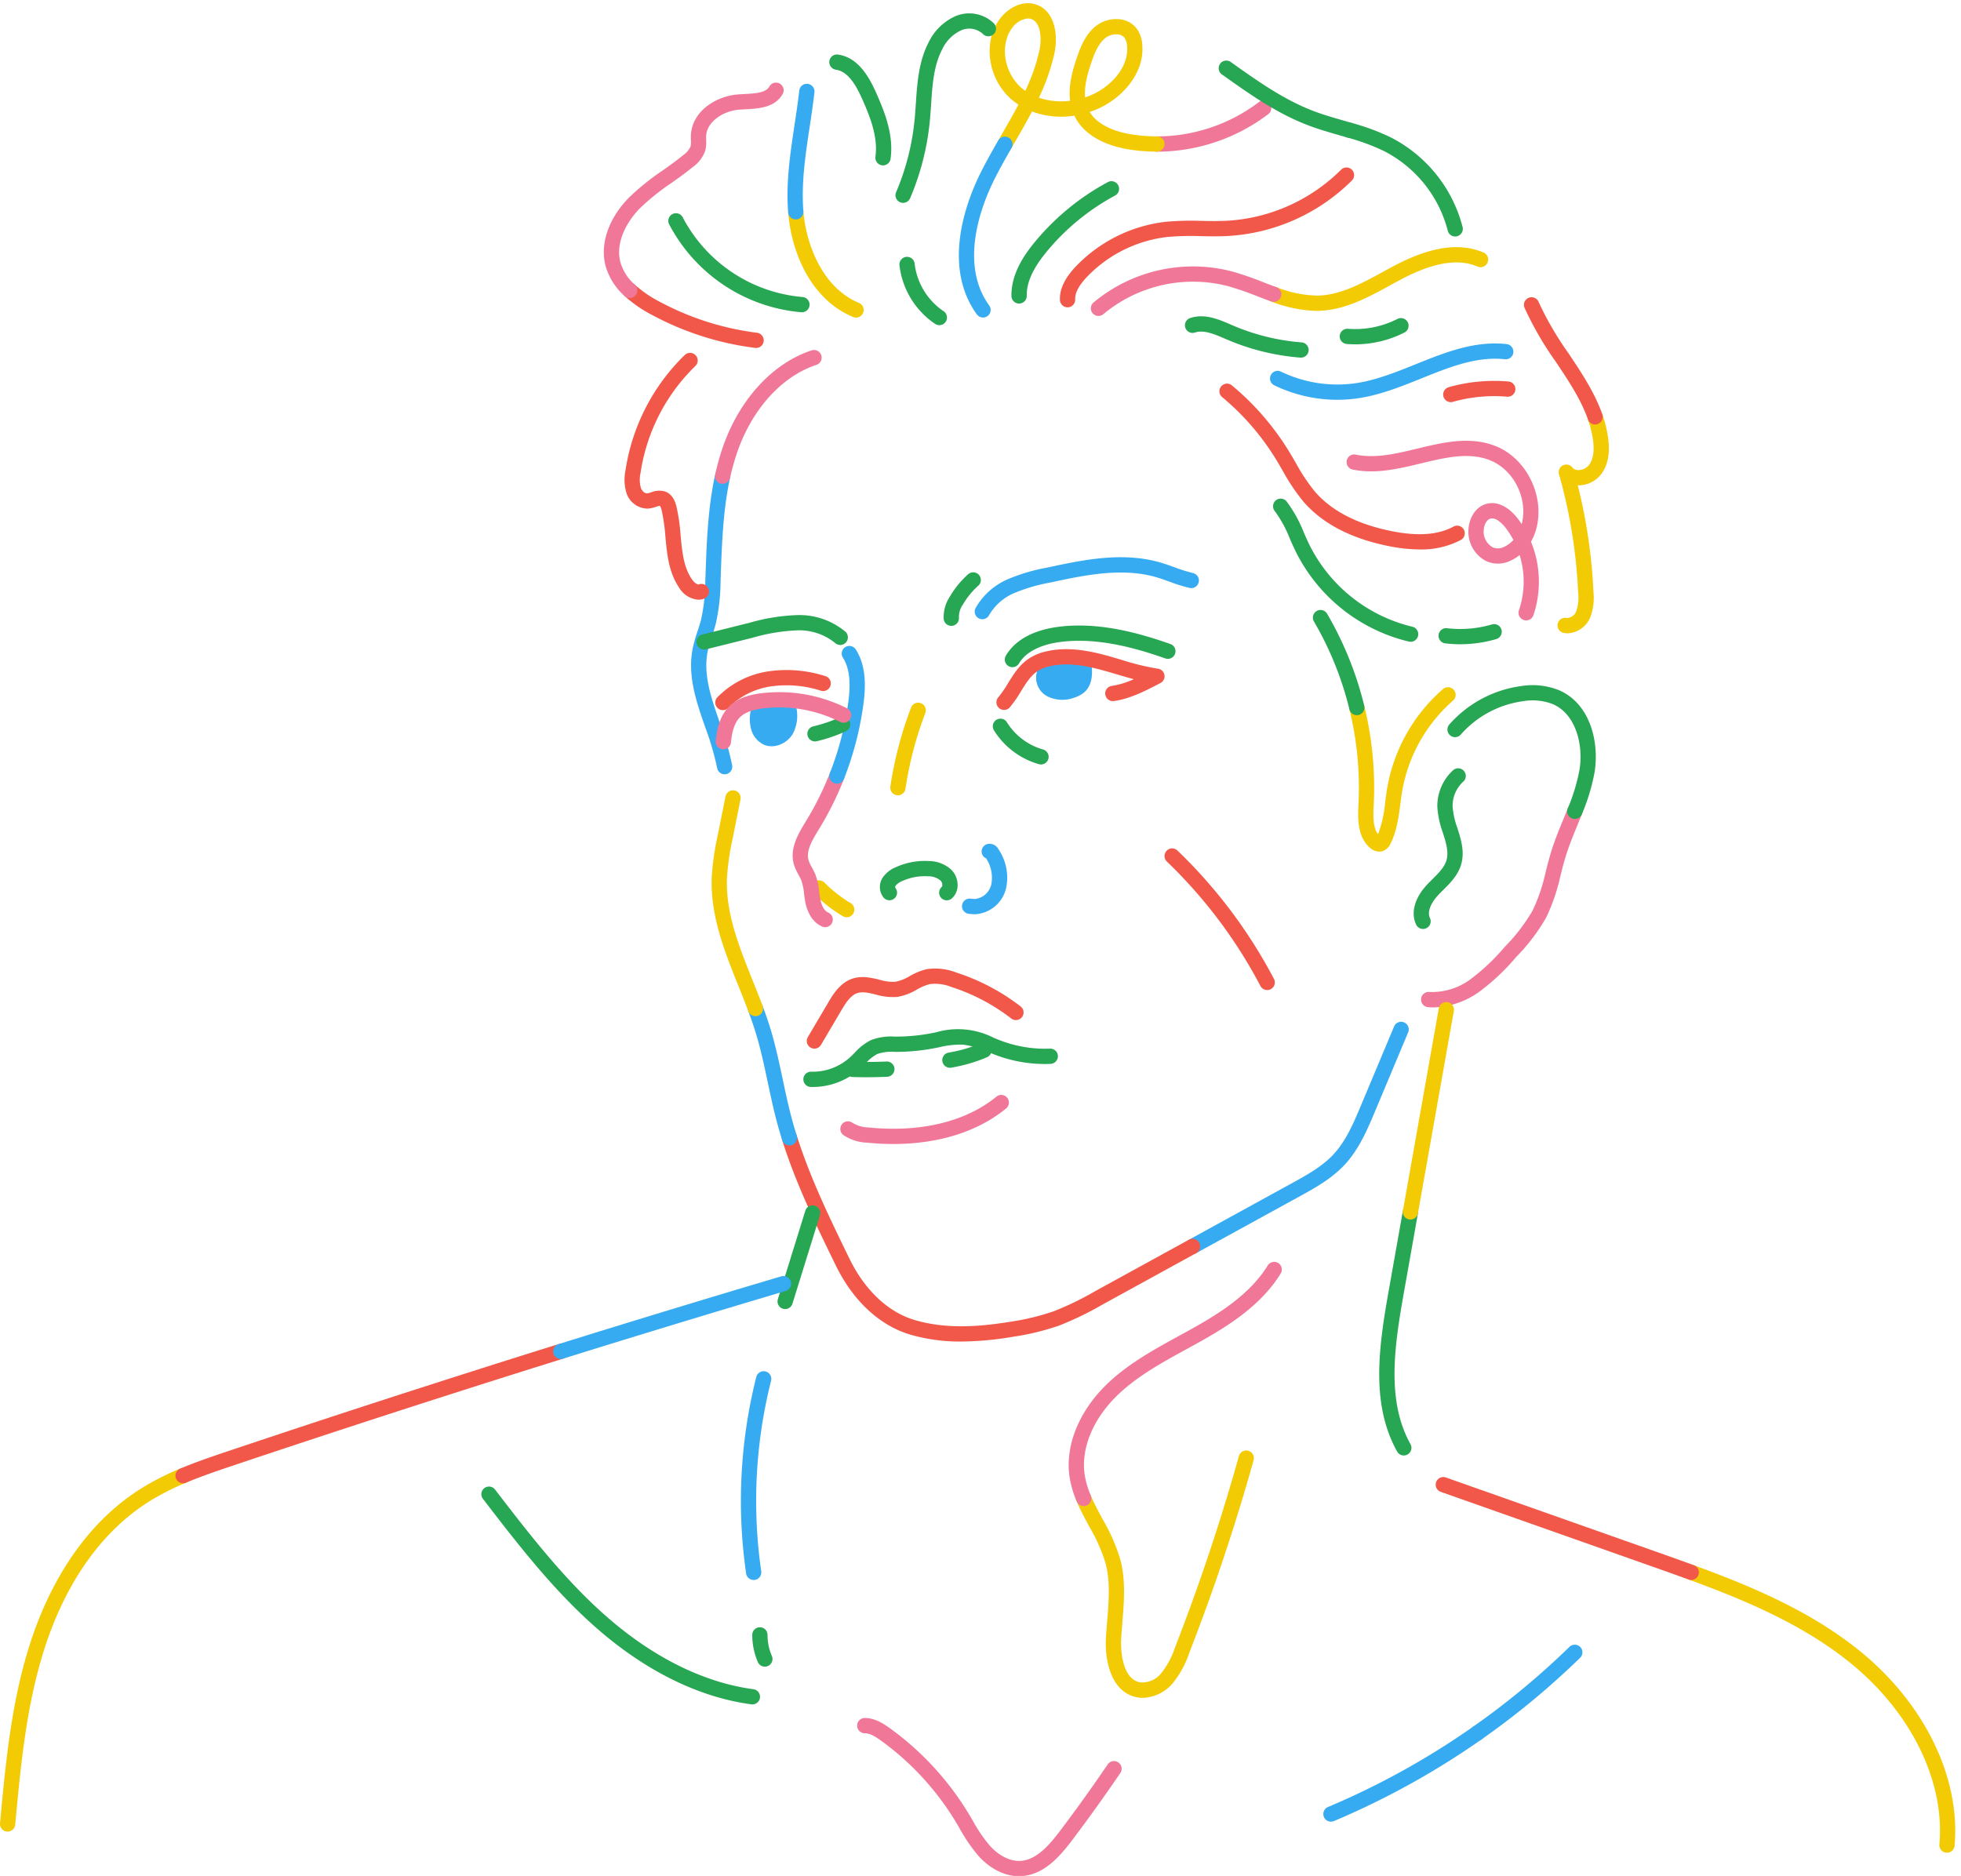 <?xml version="1.0" encoding="UTF-8"?><svg xmlns="http://www.w3.org/2000/svg" xmlns:xlink="http://www.w3.org/1999/xlink" data-name="Layer 2" height="467.1" preserveAspectRatio="xMidYMid meet" version="1.0" viewBox="-0.0 -0.8 488.2 467.1" width="488.2" zoomAndPan="magnify"><g id="change1_1"><path d="M210.786,227.591a1.9,1.9,0,0,1-.974-.27,36.967,36.967,0,0,1-7.252-5.681,1.9,1.9,0,0,1,2.7-2.676,33.153,33.153,0,0,0,6.506,5.1,1.9,1.9,0,0,1-.978,3.531Z" fill="#f3cb04"/></g><g id="change2_1"><path d="M180.4,191.99a1.9,1.9,0,0,1-1.867-1.565,68.406,68.406,0,0,0-2.968-10.15c-2.2-6.322-4.481-12.859-3.1-19.686a37.621,37.621,0,0,1,1.2-4.237c.321-.983.625-1.911.867-2.854a46.325,46.325,0,0,0,1.058-9.74l.051-1.4c.294-8.264.6-16.81,2.408-25.012a1.9,1.9,0,1,1,3.711.818c-1.735,7.865-2.033,16.235-2.321,24.33l-.051,1.4a49.212,49.212,0,0,1-1.176,10.549c-.272,1.061-.609,2.091-.935,3.088a34.25,34.25,0,0,0-1.087,3.809c-1.172,5.807.838,11.576,2.967,17.684a71.369,71.369,0,0,1,3.119,10.729,1.9,1.9,0,0,1-1.535,2.206A1.939,1.939,0,0,1,180.4,191.99Z" fill="#37abf2"/></g><g id="change3_1"><path d="M179.9,119.652a1.939,1.939,0,0,1-.412-.045,1.9,1.9,0,0,1-1.446-2.265,62.174,62.174,0,0,1,1.749-6.348c4.069-12.108,12.391-21.288,22.259-24.554a1.9,1.9,0,0,1,1.2,3.607c-8.74,2.893-16.162,11.176-19.852,22.158a58.5,58.5,0,0,0-1.64,5.956A1.9,1.9,0,0,1,179.9,119.652Z" fill="#f17798"/></g><g id="change2_2"><path d="M296.894,311.454a1.9,1.9,0,0,1-.916-3.566l25.636-14.072c3.659-2.008,7.444-4.085,10.263-7.081,3.227-3.43,5.135-7.981,6.98-12.382L347.1,254.7a1.9,1.9,0,0,1,3.5,1.469l-8.239,19.652c-1.884,4.494-4.018,9.586-7.717,13.516-3.232,3.435-7.465,5.759-11.2,7.81L297.807,311.22A1.9,1.9,0,0,1,296.894,311.454Z" fill="#37abf2"/></g><g id="change4_1"><path d="M239.358,333.232a44.629,44.629,0,0,1-12.7-1.707c-7.675-2.276-14.288-8.423-18.62-17.309-4.866-9.979-9.9-20.3-13.313-31.15a1.9,1.9,0,1,1,3.625-1.141c3.33,10.582,8.3,20.772,13.1,30.625,3.859,7.918,9.643,13.362,16.284,15.332,8.311,2.464,17.153,1.511,23.926.4a59.44,59.44,0,0,0,10.683-2.588,76.313,76.313,0,0,0,10.3-5l23.332-12.808a1.9,1.9,0,0,1,1.829,3.331l-23.332,12.808a79.341,79.341,0,0,1-10.828,5.241,62.877,62.877,0,0,1-11.374,2.768A80.255,80.255,0,0,1,239.358,333.232Z" fill="#f25849"/></g><g id="change2_3"><path d="M196.535,284.4a1.9,1.9,0,0,1-1.812-1.33c-.515-1.636-.989-3.275-1.41-4.869-.825-3.136-1.5-6.341-2.161-9.44-.878-4.138-1.784-8.416-3.037-12.484-.5-1.611-1.091-3.341-1.819-5.289a1.9,1.9,0,1,1,3.56-1.33c.754,2.019,1.373,3.818,1.89,5.5,1.3,4.231,2.229,8.594,3.123,12.814.648,3.055,1.317,6.213,2.119,9.259.405,1.537.862,3.118,1.36,4.7a1.9,1.9,0,0,1-1.242,2.383A1.924,1.924,0,0,1,196.535,284.4Z" fill="#37abf2"/></g><g id="change1_2"><path d="M188.077,252.219a1.9,1.9,0,0,1-1.781-1.235c-.776-2.079-1.623-4.192-2.443-6.236-3.439-8.578-7-17.448-6.674-26.94a67.047,67.047,0,0,1,1.562-10.9l1.883-9.407a1.9,1.9,0,0,1,3.726.746l-1.884,9.408a64.324,64.324,0,0,0-1.489,10.282c-.294,8.692,2.959,16.806,6.4,25.4.828,2.065,1.684,4.2,2.476,6.32a1.9,1.9,0,0,1-1.779,2.565Z" fill="#f3cb04"/></g><g id="change3_2"><path d="M205.425,230.058a1.9,1.9,0,0,1-.757-.158c-2.119-.922-3.608-3.1-4.19-6.123-.135-.7-.223-1.4-.308-2.069a13.651,13.651,0,0,0-.7-3.345A13.791,13.791,0,0,0,198.79,217a12.857,12.857,0,0,1-1.128-2.5c-1.189-4,1.117-7.778,2.971-10.81l.059-.1a76.1,76.1,0,0,0,5.893-11.859,1.9,1.9,0,0,1,3.537,1.39,80,80,0,0,1-6.188,12.452l-.059.1c-1.612,2.635-3.278,5.362-2.57,7.745a9.721,9.721,0,0,0,.822,1.766,16.965,16.965,0,0,1,.869,1.76,16.648,16.648,0,0,1,.943,4.292c.078.612.155,1.225.27,1.828.158.819.666,2.787,1.975,3.356a1.9,1.9,0,0,1-.759,3.643Z" fill="#f17798"/></g><g id="change2_4"><path d="M208.353,194.325a1.9,1.9,0,0,1-1.768-2.594,76.253,76.253,0,0,0,4.563-17.422c.49-3.548.786-8.043-1.281-11.327a1.9,1.9,0,1,1,3.215-2.024c2.722,4.323,2.408,9.683,1.831,13.871a80.083,80.083,0,0,1-4.791,18.29A1.9,1.9,0,0,1,208.353,194.325Z" fill="#37abf2"/></g><g id="change5_1"><path d="M235.7,223.374a1.9,1.9,0,0,1-1.261-3.321.664.664,0,0,0,.159-.448,1.631,1.631,0,0,0-.418-1.129,4.691,4.691,0,0,0-3.144-1.086,13.522,13.522,0,0,0-6.5,1.221,3.807,3.807,0,0,0-1.543,1.1.739.739,0,0,0-.121.528,1.884,1.884,0,0,1-.208,2.666,1.915,1.915,0,0,1-2.69-.213,4.239,4.239,0,0,1-.165-5.056,7.25,7.25,0,0,1,3.13-2.472,17.321,17.321,0,0,1,8.338-1.566,8.254,8.254,0,0,1,5.653,2.253,5.443,5.443,0,0,1,1.468,3.912,4.371,4.371,0,0,1-1.435,3.134A1.89,1.89,0,0,1,235.7,223.374Z" fill="#27a653"/></g><g id="change2_5"><path d="M242.683,226.838a13.366,13.366,0,0,1-1.493-.106,1.9,1.9,0,0,1,.41-3.778h.007a9.461,9.461,0,0,0,1.154.082,4.719,4.719,0,0,0,4.058-3.761,8.872,8.872,0,0,0-1.3-6.331,1.9,1.9,0,0,1,.233-3.567,2.469,2.469,0,0,1,2.81,1.257,12.642,12.642,0,0,1,1.958,9.5,8.425,8.425,0,0,1-7.675,6.7C242.79,226.838,242.737,226.838,242.683,226.838Z" fill="#37abf2"/></g><g id="change5_2"><path d="M202.34,269.852c-.165,0-.329,0-.494-.007a1.9,1.9,0,1,1,.11-3.8,13.792,13.792,0,0,0,9.636-3.558c.4-.367.79-.759,1.178-1.151a13.878,13.878,0,0,1,4.054-3.153,14.04,14.04,0,0,1,5.905-.879h.588a46.625,46.625,0,0,0,8.154-.76c.51-.094,1.022-.2,1.534-.3a19.507,19.507,0,0,1,14.426,1.385c.773.312,1.547.623,2.328.9a30.958,30.958,0,0,0,11.628,1.771,1.9,1.9,0,0,1,.158,3.8,34.808,34.808,0,0,1-13.068-1.989c-.826-.3-1.646-.626-2.465-.955a21.975,21.975,0,0,0-6.231-1.844,22.105,22.105,0,0,0-6.031.66c-.532.106-1.063.213-1.594.31a50.449,50.449,0,0,1-8.821.823h-.609a10.839,10.839,0,0,0-4.342.544,10.668,10.668,0,0,0-2.913,2.361c-.436.44-.872.88-1.327,1.292A17.71,17.71,0,0,1,202.34,269.852Z" fill="#27a653"/></g><g id="change3_3"><path d="M222.4,284.047q-3.166,0-6.475-.328a11.334,11.334,0,0,1-5.978-1.91,1.9,1.9,0,0,1,2.316-3.014,8.083,8.083,0,0,0,4.04,1.143c12.871,1.282,24.144-1.44,31.738-7.66a1.9,1.9,0,1,1,2.408,2.939C243.4,280.993,233.6,284.047,222.4,284.047Z" fill="#f17798"/></g><g id="change4_2"><path d="M202.749,260.3a1.9,1.9,0,0,1-1.635-2.864l5.009-8.5c1.183-2.007,2.969-5.039,6.146-6.077,2.33-.761,4.62-.21,6.64.274a11.584,11.584,0,0,0,4.036.517,11.208,11.208,0,0,0,3.532-1.409,15.918,15.918,0,0,1,4.209-1.722,14.424,14.424,0,0,1,7.325.811,52.774,52.774,0,0,1,16.074,8.46,1.9,1.9,0,0,1-2.32,3.01,48.973,48.973,0,0,0-14.921-7.854,10.89,10.89,0,0,0-5.382-.706,12.867,12.867,0,0,0-3.209,1.36,14.169,14.169,0,0,1-4.811,1.817,14.89,14.89,0,0,1-5.421-.588c-1.752-.421-3.264-.785-4.572-.359-1.673.547-2.871,2.391-4.051,4.4l-5.01,8.5A1.9,1.9,0,0,1,202.749,260.3Z" fill="#f25849"/></g><g id="change5_3"><path d="M215.631,267.42q-1.659,0-3.308-.045a1.9,1.9,0,0,1,.1-3.8c2.741.077,5.526.054,8.276-.065a1.9,1.9,0,0,1,.164,3.8C219.129,267.383,217.378,267.42,215.631,267.42Z" fill="#27a653"/></g><g id="change5_4"><path d="M236.487,265.065a1.9,1.9,0,0,1-.31-3.775,35.661,35.661,0,0,0,8.049-2.341,1.9,1.9,0,1,1,1.483,3.5,39.507,39.507,0,0,1-8.907,2.589A1.87,1.87,0,0,1,236.487,265.065Z" fill="#27a653"/></g><g id="change5_5"><path d="M252.05,165.324a1.9,1.9,0,0,1-1.635-2.865c2.884-4.89,8.639-6.6,12.959-7.169,10.179-1.345,20.312,1.574,28,4.265a1.9,1.9,0,0,1-1.256,3.587c-7.292-2.553-16.866-5.322-26.249-4.085-2.852.377-7.966,1.571-10.184,5.332A1.9,1.9,0,0,1,252.05,165.324Z" fill="#27a653"/></g><g id="change5_6"><path d="M236.829,155.036a1.9,1.9,0,0,1-1.884-1.679,9.1,9.1,0,0,1,1.478-5.526,23.2,23.2,0,0,1,4.6-5.644,1.9,1.9,0,0,1,2.534,2.833,19.4,19.4,0,0,0-3.846,4.72,5.379,5.379,0,0,0-.99,3.174,1.9,1.9,0,0,1-1.89,2.122Z" fill="#27a653"/></g><g id="change2_6"><path d="M244.561,153.381a1.9,1.9,0,0,1-1.684-2.777,16.9,16.9,0,0,1,8.065-7.2,45.963,45.963,0,0,1,9.739-2.873c8.754-1.884,18.675-4.021,28.177-1.276,1.213.35,2.393.775,3.534,1.186a37.913,37.913,0,0,0,4.591,1.442,1.9,1.9,0,0,1-.824,3.71,41.443,41.443,0,0,1-5.056-1.577c-1.133-.408-2.2-.794-3.3-1.11-8.583-2.478-18.007-.45-26.324,1.34a43.2,43.2,0,0,0-8.948,2.609,13.177,13.177,0,0,0-6.283,5.5A1.9,1.9,0,0,1,244.561,153.381Z" fill="#37abf2"/></g><g id="change5_7"><path d="M175.282,160.943a1.9,1.9,0,0,1-.457-3.744L186.5,154.29a49.289,49.289,0,0,1,11.89-1.935h.012a17.886,17.886,0,0,1,12.023,4.1,1.9,1.9,0,1,1-2.535,2.83,14.136,14.136,0,0,0-9.488-3.131h-.01a46.39,46.39,0,0,0-10.974,1.823l-11.677,2.908A1.926,1.926,0,0,1,175.282,160.943Z" fill="#27a653"/></g><g id="change4_3"><path d="M179.969,176.026a1.9,1.9,0,0,1-1.378-3.208,22.441,22.441,0,0,1,12.849-6.479,31.58,31.58,0,0,1,14.084,1.226,1.9,1.9,0,0,1-1.1,3.636,27.827,27.827,0,0,0-12.4-1.107,18.628,18.628,0,0,0-10.676,5.339A1.9,1.9,0,0,1,179.969,176.026Z" fill="#f25849"/></g><g id="change5_8"><path d="M202.9,183.807a1.9,1.9,0,0,1-.431-3.751,35,35,0,0,0,6.51-2.219,1.9,1.9,0,0,1,1.575,3.459,38.83,38.83,0,0,1-7.219,2.461A1.917,1.917,0,0,1,202.9,183.807Z" fill="#27a653"/></g><g id="change2_7"><path d="M271.639,164.242c.467,2.525.305,5.451-1.563,7.211a6.936,6.936,0,0,1-2.552,1.431,8.429,8.429,0,0,1-6.925-.387,5.229,5.229,0,0,1-2.419-6.112c-.22-.946.719-1.755,1.563-2.237,2.174-1.241,4.782-1.4,7.285-1.469a6.863,6.863,0,0,1,1.352.05A8.277,8.277,0,0,1,271.639,164.242Z" fill="#37abf2"/></g><g id="change2_8"><path d="M197.84,174.051a9.49,9.49,0,0,1-.528,7.969c-1.445,2.341-4.58,3.7-7.107,2.614a5.907,5.907,0,0,1-3.125-3.59,9.624,9.624,0,0,1-.192-4.845C190.513,174.123,193.766,173.123,197.84,174.051Z" fill="#37abf2"/></g><g id="change3_4"><path d="M356.906,250.037q-.672,0-1.361-.059a1.9,1.9,0,1,1,.33-3.785,16.05,16.05,0,0,0,10.236-3.184,51.929,51.929,0,0,0,8.551-8.1,44.971,44.971,0,0,0,6.9-9.012,44.417,44.417,0,0,0,3.266-9.708c.432-1.692.877-3.442,1.414-5.153.849-2.707,1.934-5.349,2.984-7.9.358-.872.717-1.745,1.066-2.619a1.9,1.9,0,1,1,3.529,1.409c-.353.886-.718,1.77-1.081,2.655-1.018,2.48-2.072,5.043-2.872,7.595-.507,1.613-.939,3.311-1.357,4.954a47.916,47.916,0,0,1-3.579,10.527,47.771,47.771,0,0,1-7.453,9.807,54.724,54.724,0,0,1-9.209,8.682A20.478,20.478,0,0,1,356.906,250.037Z" fill="#f17798"/></g><g id="change5_9"><path d="M392.053,203.114a1.9,1.9,0,0,1-1.764-2.605,46.674,46.674,0,0,0,2.92-9.55c1.043-6.26-.877-13.909-6.566-16.414a14,14,0,0,0-7.45-.755,25.131,25.131,0,0,0-15.465,8.246,1.9,1.9,0,1,1-2.857-2.5,28.982,28.982,0,0,1,17.835-9.51,17.7,17.7,0,0,1,9.469,1.047c7.809,3.439,10.027,13.045,8.782,20.516a50.06,50.06,0,0,1-3.139,10.334A1.9,1.9,0,0,1,392.053,203.114Z" fill="#27a653"/></g><g id="change5_10"><path d="M354.273,230.509a1.9,1.9,0,0,1-1.716-1.085c-1.382-2.907-.39-6.6,2.654-9.88.463-.5.951-.986,1.441-1.473,1.481-1.473,2.879-2.864,3.414-4.538.678-2.124-.078-4.522-.879-7.061a22.812,22.812,0,0,1-1.357-6.424,12.077,12.077,0,0,1,3.864-9.01,1.9,1.9,0,1,1,2.567,2.8,8.219,8.219,0,0,0-2.632,6.134,19.734,19.734,0,0,0,1.182,5.354c.944,2.993,1.92,6.087.874,9.36-.817,2.559-2.7,4.427-4.353,6.076-.454.452-.907.9-1.336,1.364-1.5,1.619-2.819,3.957-2.008,5.663a1.9,1.9,0,0,1-1.715,2.717Z" fill="#27a653"/></g><g id="change4_4"><path d="M353.438,136.008a39.648,39.648,0,0,1-7.791-.851c-9.3-1.873-16.409-5.583-21.128-11.025a50.088,50.088,0,0,1-5.256-7.853c-.565-.972-1.128-1.942-1.716-2.9a62.582,62.582,0,0,0-13.366-15.367A1.9,1.9,0,0,1,306.6,95.09a66.32,66.32,0,0,1,14.177,16.3c.606.982,1.187,1.982,1.767,2.982a46.527,46.527,0,0,0,4.843,7.272c4.155,4.793,10.549,8.086,19.006,9.789,6.582,1.327,11.639.959,15.461-1.117a1.9,1.9,0,0,1,1.815,3.339A21.058,21.058,0,0,1,353.438,136.008Z" fill="#f25849"/></g><g id="change5_11"><path d="M351.18,159a1.866,1.866,0,0,1-.436-.051,42.491,42.491,0,0,1-28.191-22.467c-.5-1.031-.97-2.087-1.419-3.108a30.006,30.006,0,0,0-3.78-6.925,1.9,1.9,0,0,1,2.957-2.388,33.383,33.383,0,0,1,4.3,7.782c.435.986.883,2.006,1.354,2.968a38.662,38.662,0,0,0,25.646,20.439,1.9,1.9,0,0,1-.431,3.75Z" fill="#27a653"/></g><g id="change5_12"><path d="M363.518,159.613a31.431,31.431,0,0,1-3.711-.219,1.9,1.9,0,1,1,.451-3.774,28.026,28.026,0,0,0,11.172-.941,1.9,1.9,0,0,1,1.076,3.645A31.9,31.9,0,0,1,363.518,159.613Z" fill="#27a653"/></g><g id="change1_3"><path d="M343.362,211.246a3.526,3.526,0,0,1-2.378-1.017c-3.175-2.856-2.944-7.519-2.775-10.925a81.734,81.734,0,0,0-2.267-23.486,1.9,1.9,0,0,1,3.692-.9A85.548,85.548,0,0,1,342,199.492c-.132,2.672-.28,5.669,1.073,7.427a30.183,30.183,0,0,0,1.779-8.044c.151-1.155.306-2.348.51-3.526a42.173,42.173,0,0,1,13.853-24.555,1.9,1.9,0,1,1,2.492,2.868A38.9,38.9,0,0,0,349.11,196c-.19,1.1-.341,2.252-.486,3.367-.428,3.282-.87,6.675-2.405,9.815a3.468,3.468,0,0,1-2.035,1.944A2.814,2.814,0,0,1,343.362,211.246Z" fill="#f3cb04"/></g><g id="change5_13"><path d="M337.786,177.267a1.9,1.9,0,0,1-1.844-1.449,81.722,81.722,0,0,0-8.834-21.879,1.9,1.9,0,0,1,3.28-1.92,85.566,85.566,0,0,1,9.246,22.9,1.9,1.9,0,0,1-1.848,2.352Z" fill="#27a653"/></g><g id="change3_5"><path d="M288.021,36.96a1.9,1.9,0,0,1,0-3.8A42.03,42.03,0,0,0,313.434,24.6a1.9,1.9,0,0,1,2.312,3.016,45.857,45.857,0,0,1-27.723,9.348Z" fill="#f17798"/></g><g id="change1_4"><path d="M250.166,37.02a1.9,1.9,0,0,1-1.645-2.848l.82-1.422c1.461-2.53,2.892-5.009,4.2-7.5q-.631-.412-1.224-.881c-6.347-5.027-7.878-14.67-3.275-20.635,1.913-2.477,5.356-4.5,8.747-3.453,4.74,1.475,5.752,7.422,4.686,12.325a51.556,51.556,0,0,1-3.838,10.926,17.4,17.4,0,0,0,7.767.763c-.463-3.629.54-7.389,1.688-10.743.941-2.751,2.164-5.855,4.777-7.9a8.22,8.22,0,0,1,5.973-1.649,6.092,6.092,0,0,1,4.132,2.3,7.656,7.656,0,0,1,1.4,4.041c.62,7.288-5.243,13.35-10.953,15.9q-1.057.473-2.141.832c2.339,3.859,7.72,5.2,10.837,5.652a40.5,40.5,0,0,0,5.851.424h.049a1.9,1.9,0,1,1,0,3.8h-.051a44.255,44.255,0,0,1-6.4-.464c-6.992-1.025-12-4.039-14.1-8.491a20.877,20.877,0,0,1-10.546-1.033c-1.368,2.612-2.839,5.161-4.293,7.679l-.818,1.416A1.9,1.9,0,0,1,250.166,37.02ZM277.881,7.747a4.482,4.482,0,0,0-2.672.9c-1.792,1.4-2.758,3.9-3.522,6.134-.952,2.785-1.8,5.866-1.547,8.672.585-.2,1.166-.421,1.736-.675,4.522-2.019,9.179-6.668,8.715-12.106a3.975,3.975,0,0,0-.644-2.066,2.335,2.335,0,0,0-1.594-.833A3.669,3.669,0,0,0,277.881,7.747ZM255.887,3.8a5.409,5.409,0,0,0-3.837,2.261c-3.323,4.305-2.071,11.614,2.627,15.334.187.148.379.29.574.428a47.288,47.288,0,0,0,3.511-10.02c.569-2.62.5-7.078-2.1-7.888A2.614,2.614,0,0,0,255.887,3.8Z" fill="#f3cb04"/></g><g id="change2_9"><path d="M244.727,78.262a1.9,1.9,0,0,1-1.54-.785c-8.832-12.193-2.4-28.49.78-34.931,1.457-2.956,3.114-5.872,4.554-8.374a1.9,1.9,0,1,1,3.293,1.9c-1.41,2.451-3.032,5.3-4.439,8.159-2.872,5.824-8.729,20.5-1.11,31.022a1.9,1.9,0,0,1-1.538,3.014Z" fill="#37abf2"/></g><g id="change5_14"><path d="M253.707,74.784a1.9,1.9,0,0,1-1.9-1.866c-.1-5.6,3.26-10.348,5.8-13.436A61.059,61.059,0,0,1,275.8,44.544a1.9,1.9,0,0,1,1.8,3.349,57.221,57.221,0,0,0-17.051,14c-3.425,4.169-4.992,7.651-4.935,10.956a1.9,1.9,0,0,1-1.866,1.934Z" fill="#27a653"/></g><g id="change4_5"><path d="M265.777,75.72a1.9,1.9,0,0,1-1.9-1.828c-.1-2.664,1.154-5.352,3.837-8.217a36.748,36.748,0,0,1,22.5-11.25,70.891,70.891,0,0,1,8.906-.225c2.134.039,4.341.077,6.469-.042a43.758,43.758,0,0,0,28.277-12.7,1.9,1.9,0,0,1,2.7,2.678,47.611,47.611,0,0,1-30.763,13.82c-2.268.127-4.545.087-6.747.048a66.624,66.624,0,0,0-8.426.2,32.9,32.9,0,0,0-20.145,10.07c-1.953,2.087-2.874,3.878-2.813,5.476a1.9,1.9,0,0,1-1.827,1.971Z" fill="#f25849"/></g><g id="change5_15"><path d="M233.853,80.165a1.9,1.9,0,0,1-1.053-.32A20.469,20.469,0,0,1,223.931,65.3a1.9,1.9,0,1,1,3.775-.429,16.625,16.625,0,0,0,7.2,11.813,1.9,1.9,0,0,1-1.057,3.481Z" fill="#27a653"/></g><g id="change1_5"><path d="M213.107,78.277a1.9,1.9,0,0,1-.732-.148c-10.739-4.489-15.387-16.394-16.156-26.038a1.9,1.9,0,0,1,3.788-.3c.649,8.137,4.661,19,13.834,22.834a1.9,1.9,0,0,1-.734,3.654Z" fill="#f3cb04"/></g><g id="change2_10"><path d="M198.111,53.84a1.9,1.9,0,0,1-1.892-1.749c-.588-7.361.517-14.7,1.585-21.8.421-2.8.858-5.706,1.178-8.544a1.9,1.9,0,0,1,3.776.426c-.328,2.908-.77,5.844-1.2,8.683-1.036,6.887-2.107,14.009-1.554,20.934a1.9,1.9,0,0,1-1.743,2.045C198.212,53.838,198.162,53.84,198.111,53.84Z" fill="#37abf2"/></g><g id="change4_6"><path d="M188.234,85.841a1.77,1.77,0,0,1-.24-.016,73.532,73.532,0,0,1-25.53-8.131,32.592,32.592,0,0,1-6.991-4.812,1.9,1.9,0,0,1,2.595-2.775,29,29,0,0,0,6.187,4.236,69.756,69.756,0,0,0,24.215,7.713,1.9,1.9,0,0,1-.236,3.785Z" fill="#f25849"/></g><g id="change3_6"><path d="M156.77,73.394a1.89,1.89,0,0,1-1.3-.512,15.835,15.835,0,0,1-4.677-7.363c-1.5-5.507.674-11.915,5.814-17.141a60.883,60.883,0,0,1,8.316-6.694c1.743-1.241,3.546-2.525,5.2-3.884a5.2,5.2,0,0,0,1.792-2.116,5.669,5.669,0,0,0,.09-1.591c-.011-.426-.02-.853,0-1.276.314-5.885,6.126-9.583,11.435-10.076.638-.059,1.3-.095,1.978-.131,3.146-.17,5.273-.393,6.131-1.884a1.9,1.9,0,0,1,3.293,1.9c-1.951,3.39-5.981,3.607-9.219,3.782-.624.034-1.241.066-1.832.122-3.695.342-7.8,2.922-7.991,6.494-.018.324-.008.649,0,.975a8.708,8.708,0,0,1-.24,2.747,8.335,8.335,0,0,1-3.024,3.989c-1.752,1.446-3.611,2.769-5.408,4.049a57.263,57.263,0,0,0-7.811,6.263c-3.228,3.282-6.2,8.547-4.856,13.478a11.946,11.946,0,0,0,3.605,5.586,1.9,1.9,0,0,1-1.3,3.287Z" fill="#f17798"/></g><g id="change5_16"><path d="M199.664,76.949c-.047,0-.095,0-.144,0a41.132,41.132,0,0,1-32.929-21.891,1.9,1.9,0,0,1,3.385-1.728A37.258,37.258,0,0,0,199.8,73.155a1.9,1.9,0,0,1-.14,3.794Z" fill="#27a653"/></g><g id="change4_7"><path d="M173.883,148.521a6.088,6.088,0,0,1-4.819-3.009c-2.584-3.825-3-8.312-3.406-12.651a45.334,45.334,0,0,0-.934-6.6c-.228-.931-.447-1.107-.457-1.114a6.086,6.086,0,0,0-.988.26,7.718,7.718,0,0,1-1.976.433,5.6,5.6,0,0,1-5.348-3.906,11.3,11.3,0,0,1-.246-5.539,50.539,50.539,0,0,1,14.765-28.8,1.9,1.9,0,1,1,2.644,2.73,46.714,46.714,0,0,0-13.649,26.622,7.809,7.809,0,0,0,.062,3.7c.288.8.973,1.426,1.569,1.395a4.931,4.931,0,0,0,1.024-.258,5.052,5.052,0,0,1,3.616-.141c1.963.811,2.5,2.991,2.674,3.708a48.728,48.728,0,0,1,1.027,7.155c.377,4.041.732,7.857,2.772,10.876.607.9,1.428,1.444,1.757,1.321a1.9,1.9,0,1,1,1.292,3.574A4.046,4.046,0,0,1,173.883,148.521Z" fill="#f25849"/></g><g id="change1_6"><path d="M327.67,76.609a33.32,33.32,0,0,1-11.221-2.35,1.9,1.9,0,0,1,1.287-3.576A28.823,28.823,0,0,0,328.154,72.8c5.61-.156,10.931-3.064,16.077-5.876.988-.539,1.971-1.077,2.955-1.595,8.981-4.735,16.237-5.794,22.178-3.235a1.9,1.9,0,0,1-1.5,3.491c-4.815-2.077-11-1.059-18.9,3.1-.967.51-1.934,1.039-2.9,1.569-5.541,3.027-11.27,6.158-17.794,6.34C328.062,76.606,327.866,76.609,327.67,76.609Z" fill="#f3cb04"/></g><g id="change3_7"><path d="M273.47,77.871a1.9,1.9,0,0,1-1.229-3.35,38.642,38.642,0,0,1,34.415-7.753,77.2,77.2,0,0,1,7.755,2.664c1.107.426,2.215.852,3.325,1.251a1.9,1.9,0,1,1-1.287,3.576c-1.135-.409-2.267-.844-3.4-1.279a73.978,73.978,0,0,0-7.366-2.539,34.794,34.794,0,0,0-30.986,6.98A1.891,1.891,0,0,1,273.47,77.871Z" fill="#f17798"/></g><g id="change5_17"><path d="M323.9,88.243c-.048,0-.1,0-.148,0A57.722,57.722,0,0,1,305.5,83.761l-.586-.251c-2.566-1.105-5.219-2.248-7.419-1.514a1.9,1.9,0,0,1-1.2-3.606c3.574-1.191,7.055.307,10.123,1.63l.575.246a53.909,53.909,0,0,0,17.05,4.183,1.9,1.9,0,0,1-.145,3.794Z" fill="#27a653"/></g><g id="change5_18"><path d="M337.379,84.935q-1.046,0-2.094-.081a1.9,1.9,0,0,1,.295-3.789,23.178,23.178,0,0,0,12.333-2.457A1.9,1.9,0,0,1,349.636,82,27.024,27.024,0,0,1,337.379,84.935Z" fill="#27a653"/></g><g id="change2_11"><path d="M332.962,98.743a36.047,36.047,0,0,1-15.741-3.611,1.9,1.9,0,0,1,1.666-3.415,32.19,32.19,0,0,0,19.047,2.834c4.9-.785,9.79-2.753,14.515-4.657,7.2-2.9,14.636-5.9,22.622-5.018a1.9,1.9,0,0,1-.416,3.778c-7.036-.773-13.715,1.916-20.786,4.765C348.948,95.4,343.86,97.45,338.533,98.3A35.327,35.327,0,0,1,332.962,98.743Z" fill="#37abf2"/></g><g id="change4_8"><path d="M361.183,99.333a1.9,1.9,0,0,1-.516-3.728,41.505,41.505,0,0,1,14.841-1.418,1.9,1.9,0,1,1-.323,3.786A37.692,37.692,0,0,0,361.7,99.261,1.9,1.9,0,0,1,361.183,99.333Z" fill="#f25849"/></g><g id="change5_19"><path d="M335.9,33.507a1.9,1.9,0,0,1-.534-.077l-1.84-.531c-2.6-.747-5.29-1.52-7.891-2.511-7.878-3-14.742-7.89-21.378-12.616a1.9,1.9,0,1,1,2.2-3.095c6.441,4.587,13.1,9.331,20.526,12.16,2.451.934,5.063,1.684,7.587,2.409l1.857.537a1.9,1.9,0,0,1-.532,3.724Z" fill="#27a653"/></g><g id="change5_20"><path d="M362.276,58.084a1.9,1.9,0,0,1-1.842-1.436A30.977,30.977,0,0,0,344.44,36.756a53.508,53.508,0,0,0-9.071-3.326,1.9,1.9,0,0,1,1.066-3.647,56.932,56.932,0,0,1,9.7,3.574A34.832,34.832,0,0,1,364.12,55.72a1.9,1.9,0,0,1-1.378,2.306A1.871,1.871,0,0,1,362.276,58.084Z" fill="#27a653"/></g><g id="change5_21"><path d="M224.831,49.711a1.9,1.9,0,0,1-1.746-2.646,61.009,61.009,0,0,0,4.6-17.96c.135-1.367.228-2.751.321-4.136.347-5.167.706-10.509,3.212-15.288a13.539,13.539,0,0,1,6.629-6.449,8.806,8.806,0,0,1,9.608,1.809,1.9,1.9,0,0,1-2.785,2.586,5.021,5.021,0,0,0-5.4-.871,9.765,9.765,0,0,0-4.685,4.69c-2.133,4.068-2.45,8.784-2.785,13.777-.094,1.4-.191,2.839-.331,4.256a64.831,64.831,0,0,1-4.891,19.077A1.9,1.9,0,0,1,224.831,49.711Z" fill="#27a653"/></g><g id="change5_22"><path d="M219.831,40.378a1.945,1.945,0,0,1-.262-.018,1.9,1.9,0,0,1-1.623-2.142c.679-4.919-1.363-10.032-3.33-14.437-1.4-3.126-3.4-6.772-6.5-7.228a1.9,1.9,0,1,1,.552-3.759c4.935.723,7.626,5.424,9.419,9.437,2.182,4.886,4.442,10.594,3.626,16.506A1.9,1.9,0,0,1,219.831,40.378Z" fill="#27a653"/></g><g id="change1_7"><path d="M223.539,197.227a1.932,1.932,0,0,1-.282-.021,1.9,1.9,0,0,1-1.6-2.159,93.947,93.947,0,0,1,5.153-19.658,1.9,1.9,0,0,1,3.55,1.357,90.106,90.106,0,0,0-4.945,18.86A1.9,1.9,0,0,1,223.539,197.227Z" fill="#f3cb04"/></g><g id="change5_23"><path d="M259.163,189.547a1.938,1.938,0,0,1-.513-.07,19.464,19.464,0,0,1-11.206-8.44,1.9,1.9,0,0,1,3.235-1.994,15.628,15.628,0,0,0,8.995,6.774,1.9,1.9,0,0,1-.511,3.73Z" fill="#27a653"/></g><g id="change5_24"><path d="M349.484,361.6a1.9,1.9,0,0,1-1.662-.976c-6.441-11.566-4.708-25.308-2.183-39.55l3.628-20.454a1.9,1.9,0,1,1,3.742.664l-3.628,20.454c-2.4,13.54-4.072,26.561,1.761,37.037a1.9,1.9,0,0,1-1.658,2.825Z" fill="#27a653"/></g><g id="change1_8"><path d="M351.14,302.851a1.992,1.992,0,0,1-.334-.029,1.9,1.9,0,0,1-1.539-2.2l8.927-50.343a1.9,1.9,0,0,1,3.742.664l-8.927,50.343A1.9,1.9,0,0,1,351.14,302.851Z" fill="#f3cb04"/></g><g id="change5_25"><path d="M195.471,325.148a1.9,1.9,0,0,1-1.815-2.464l6.835-22.027a1.9,1.9,0,0,1,3.629,1.127l-6.835,22.027A1.9,1.9,0,0,1,195.471,325.148Z" fill="#27a653"/></g><g id="change2_12"><path d="M187.63,392.609a1.9,1.9,0,0,1-1.878-1.625,126.257,126.257,0,0,1,2.52-48.9,1.9,1.9,0,1,1,3.683.934,122.427,122.427,0,0,0-2.443,47.415,1.9,1.9,0,0,1-1.6,2.155A1.879,1.879,0,0,1,187.63,392.609Z" fill="#37abf2"/></g><g id="change5_26"><path d="M190.416,414.187a1.9,1.9,0,0,1-1.744-1.146,17.025,17.025,0,0,1-1.392-6.764,1.9,1.9,0,0,1,1.9-1.9h0a1.9,1.9,0,0,1,1.9,1.905,13.233,13.233,0,0,0,1.08,5.246,1.9,1.9,0,0,1-1.743,2.655Z" fill="#27a653"/></g><g id="change1_9"><path d="M1.9,455.253c-.059,0-.118,0-.178-.009a1.9,1.9,0,0,1-1.717-2.067c1.408-15.193,2.864-30.9,7.818-45.761,3.93-11.791,11.859-27.884,27.312-37.592a66.011,66.011,0,0,1,9.711-4.949,1.9,1.9,0,0,1,1.467,3.506,62.445,62.445,0,0,0-9.156,4.659c-14.5,9.112-22,24.376-25.73,35.577-4.814,14.443-6.249,29.932-7.638,44.912A1.9,1.9,0,0,1,1.9,455.253Z" fill="#f3cb04"/></g><g id="change4_9"><path d="M45.583,368.529a1.9,1.9,0,0,1-.735-3.653c4.162-1.744,8.48-3.194,12.29-4.472,27.057-9.082,54.617-18.008,81.916-26.53a1.9,1.9,0,1,1,1.132,3.627c-27.273,8.514-54.807,17.431-81.839,26.5-3.748,1.259-8,2.686-12.03,4.375A1.889,1.889,0,0,1,45.583,368.529Z" fill="#f25849"/></g><g id="change2_13"><path d="M139.62,337.588a1.9,1.9,0,0,1-.566-3.714c18.339-5.724,36.986-11.4,55.425-16.868a1.9,1.9,0,1,1,1.08,3.643c-18.421,5.463-37.051,11.133-55.373,16.852A1.89,1.89,0,0,1,139.62,337.588Z" fill="#37abf2"/></g><g id="change5_27"><path d="M187.308,423.582a2.176,2.176,0,0,1-.253-.016c-13.019-1.731-26.356-8.3-38.569-19.007-10.835-9.5-19.692-21.017-28.258-32.159a1.9,1.9,0,0,1,3.013-2.317c8.454,11,17.2,22.368,27.75,31.618,11.647,10.208,24.291,16.466,36.565,18.1a1.9,1.9,0,0,1-.248,3.784Z" fill="#27a653"/></g><g id="change1_10"><path d="M284.5,421.949a7.712,7.712,0,0,1-1.472-.139c-6.262-1.223-8.059-8.819-7.694-14.952.078-1.325.187-2.657.3-3.99.416-5.074.807-9.867-.407-14.446a43.031,43.031,0,0,0-4.08-9.172c-1.079-2-2.194-4.069-3.093-6.213a1.9,1.9,0,1,1,3.5-1.47c.828,1.973,1.85,3.871,2.933,5.881a46.4,46.4,0,0,1,4.407,10c1.384,5.21.947,10.559.524,15.731-.107,1.305-.214,2.607-.291,3.9-.221,3.706.507,10.193,4.629,11a6.062,6.062,0,0,0,5.357-2.276,20.842,20.842,0,0,0,3.439-6.484c6.05-15.522,11.393-31.526,15.882-47.568a1.9,1.9,0,0,1,3.66,1.024c-4.524,16.163-9.907,32.286-16,47.924a24.547,24.547,0,0,1-4.142,7.631A10.217,10.217,0,0,1,284.5,421.949Z" fill="#f3cb04"/></g><g id="change3_8"><path d="M269.8,374.2a1.9,1.9,0,0,1-1.753-1.166,25.423,25.423,0,0,1-1.741-5.878c-1.275-8.023,2.4-16.934,9.82-23.836,5.166-4.8,11.383-8.209,17.394-11.5,1.327-.727,2.652-1.453,3.964-2.193,6.594-3.718,13.906-8.449,18.134-15.355a1.9,1.9,0,0,1,3.24,1.984c-4.681,7.648-12.488,12.725-19.509,16.682-1.325.747-2.663,1.48-4,2.214-5.808,3.182-11.814,6.473-16.633,10.954-6.495,6.039-9.731,13.686-8.656,20.458a21.88,21.88,0,0,0,1.493,5A1.9,1.9,0,0,1,269.8,374.2Z" fill="#f17798"/></g><g id="change2_14"><path d="M331.353,452.78a1.9,1.9,0,0,1-.739-3.652,194.692,194.692,0,0,0,36.034-19.934,1.9,1.9,0,1,1,2.18,3.111,198.5,198.5,0,0,1-36.737,20.325A1.888,1.888,0,0,1,331.353,452.78Z" fill="#37abf2"/></g><g id="change2_15"><path d="M367.74,432.65a1.9,1.9,0,0,1-1.092-3.456,194.59,194.59,0,0,0,24.078-19.939,1.9,1.9,0,1,1,2.653,2.721,198.255,198.255,0,0,1-24.551,20.329A1.893,1.893,0,0,1,367.74,432.65Z" fill="#37abf2"/></g><g id="change1_11"><path d="M484.711,460.515c-.058,0-.115,0-.174-.008a1.9,1.9,0,0,1-1.721-2.064c1.445-15.906-7.3-33.428-22.837-45.729-11.829-9.369-26.019-15.257-39.592-20.223a1.9,1.9,0,0,1,1.3-3.568c13.872,5.075,28.4,11.109,40.648,20.813,16.524,13.088,25.821,31.882,24.262,49.05A1.9,1.9,0,0,1,484.711,460.515Z" fill="#f3cb04"/></g><g id="change4_10"><path d="M421.039,392.608a1.869,1.869,0,0,1-.653-.117c-3.1-1.133-6.208-2.234-9.305-3.327l-52.387-18.5a1.9,1.9,0,0,1,1.266-3.584l52.387,18.5c3.11,1.1,6.233,2.2,9.345,3.343a1.9,1.9,0,0,1-.653,3.685Z" fill="#f25849"/></g><g id="change4_11"><path d="M315.477,245.721a1.9,1.9,0,0,1-1.683-1.017,120.831,120.831,0,0,0-23.3-30.985,1.9,1.9,0,0,1,2.633-2.741,124.614,124.614,0,0,1,24.027,31.959,1.9,1.9,0,0,1-1.68,2.784Z" fill="#f25849"/></g><g id="change3_9"><path d="M253.685,466.366c-3.485,0-7.1-1.786-10-4.957a40.107,40.107,0,0,1-4.812-7c-.369-.629-.737-1.256-1.115-1.877a68.889,68.889,0,0,0-18.387-19.9c-1.246-.9-2.691-1.86-4.082-1.865a1.9,1.9,0,0,1,.008-3.8h.008c2.4.01,4.44,1.248,6.29,2.585a72.749,72.749,0,0,1,19.41,21c.388.638.767,1.282,1.145,1.928a36.841,36.841,0,0,0,4.337,6.356c2.272,2.482,4.991,3.823,7.511,3.715,3.9-.191,7.074-3.716,9.928-7.5,4.055-5.376,8.038-10.931,11.835-16.512a1.9,1.9,0,1,1,3.142,2.137c-3.832,5.633-7.85,11.239-11.944,16.664-3.41,4.519-7.318,8.738-12.775,9C254.015,466.362,253.85,466.366,253.685,466.366Z" fill="#f17798"/></g><g id="change3_10"><path d="M379.947,153.675a1.9,1.9,0,0,1-1.794-2.528,22.219,22.219,0,0,0,.155-13.747,10.126,10.126,0,0,1-2.51,1.525,7.12,7.12,0,0,1-5.651.054,8.178,8.178,0,0,1-4.547-8.17c.182-2.48,1.612-5.338,4.391-6.132,2.624-.752,5.485.57,7.846,3.626q.524.68,1,1.4c1.614-6.186-1.849-13.468-7.83-15.874-5.287-2.125-11.1-.726-17.255.756-5.55,1.335-11.285,2.717-17,1.531a1.9,1.9,0,0,1,.771-3.721c4.882,1.014,9.961-.21,15.34-1.5,6.466-1.556,13.152-3.166,19.563-.587,8.264,3.324,12.792,13.889,9.5,22.166a12.149,12.149,0,0,1-.782,1.6,26.242,26.242,0,0,1,.6,18.334A1.9,1.9,0,0,1,379.947,153.675Zm-8.492-25.4a1.518,1.518,0,0,0-.419.057c-.968.277-1.561,1.6-1.647,2.759a4.474,4.474,0,0,0,2.258,4.4,3.364,3.364,0,0,0,2.7-.073,7.064,7.064,0,0,0,2.416-1.778,20.62,20.62,0,0,0-1.93-3.011C373.91,129.437,372.593,128.273,371.455,128.273Z" fill="#f17798"/></g><g id="change1_12"><path d="M390.306,156.888a5.013,5.013,0,0,1-.974-.095,1.9,1.9,0,1,1,.727-3.729,2.509,2.509,0,0,0,2.339-1.635,10.332,10.332,0,0,0,.495-4.635,129.418,129.418,0,0,0-4.771-29.506,1.9,1.9,0,0,1,3.345-1.663,1.782,1.782,0,0,0,1.43.619,3.465,3.465,0,0,0,2.6-1.153c1.1-1.35,1.472-3.456,1.095-6.265a26.008,26.008,0,0,0-1.269-5.2,1.9,1.9,0,0,1,3.586-1.258,29.643,29.643,0,0,1,1.448,5.954c.524,3.892-.122,6.979-1.919,9.174a7.183,7.183,0,0,1-5.611,2.548h-.032a133.233,133.233,0,0,1,3.9,26.582,13.6,13.6,0,0,1-.835,6.383A6.441,6.441,0,0,1,390.306,156.888Z" fill="#f3cb04"/></g><g id="change4_12"><path d="M397.113,104.9a1.9,1.9,0,0,1-1.793-1.273c-1.754-5.006-4.786-9.545-8-14.35A81.631,81.631,0,0,1,379.566,75.9a1.9,1.9,0,1,1,3.5-1.475,78.787,78.787,0,0,0,7.415,12.737c3.2,4.79,6.51,9.744,8.423,15.2a1.9,1.9,0,0,1-1.165,2.421A1.869,1.869,0,0,1,397.113,104.9Z" fill="#f25849"/></g><g id="change4_13"><path d="M249.963,175.97a1.9,1.9,0,0,1-1.436-3.144,27.053,27.053,0,0,0,2.427-3.511c1.395-2.254,2.837-4.585,5.243-6.169a13.194,13.194,0,0,1,4.408-1.786c5.236-1.187,10.523-.107,14.545.967,1.346.36,2.684.756,4.022,1.153a62.855,62.855,0,0,0,9.113,2.223,1.9,1.9,0,0,1,.618,3.565c-3.379,1.77-7.583,3.973-11.616,4.484a1.9,1.9,0,1,1-.478-3.77,20.613,20.613,0,0,0,5.445-1.67c-1.408-.373-2.8-.784-4.161-1.189-1.306-.387-2.611-.774-3.923-1.125-3.6-.961-8.3-1.935-12.723-.932a9.463,9.463,0,0,0-3.16,1.254c-1.706,1.123-2.87,3-4.1,5a30.468,30.468,0,0,1-2.785,4A1.9,1.9,0,0,1,249.963,175.97Z" fill="#f25849"/></g><g id="change3_11"><path d="M180.089,185.774q-.1,0-.192-.009a1.9,1.9,0,0,1-1.7-2.08c.266-2.658.869-6.019,3.19-8.431,2.4-2.5,5.871-3.168,8.273-3.456a37.348,37.348,0,0,1,21.211,3.769,1.9,1.9,0,0,1-1.726,3.386,33.54,33.54,0,0,0-19.031-3.383c-2.9.349-4.8,1.086-5.989,2.318-1.512,1.573-1.942,4.126-2.147,6.176A1.9,1.9,0,0,1,180.089,185.774Z" fill="#f17798"/></g></svg>